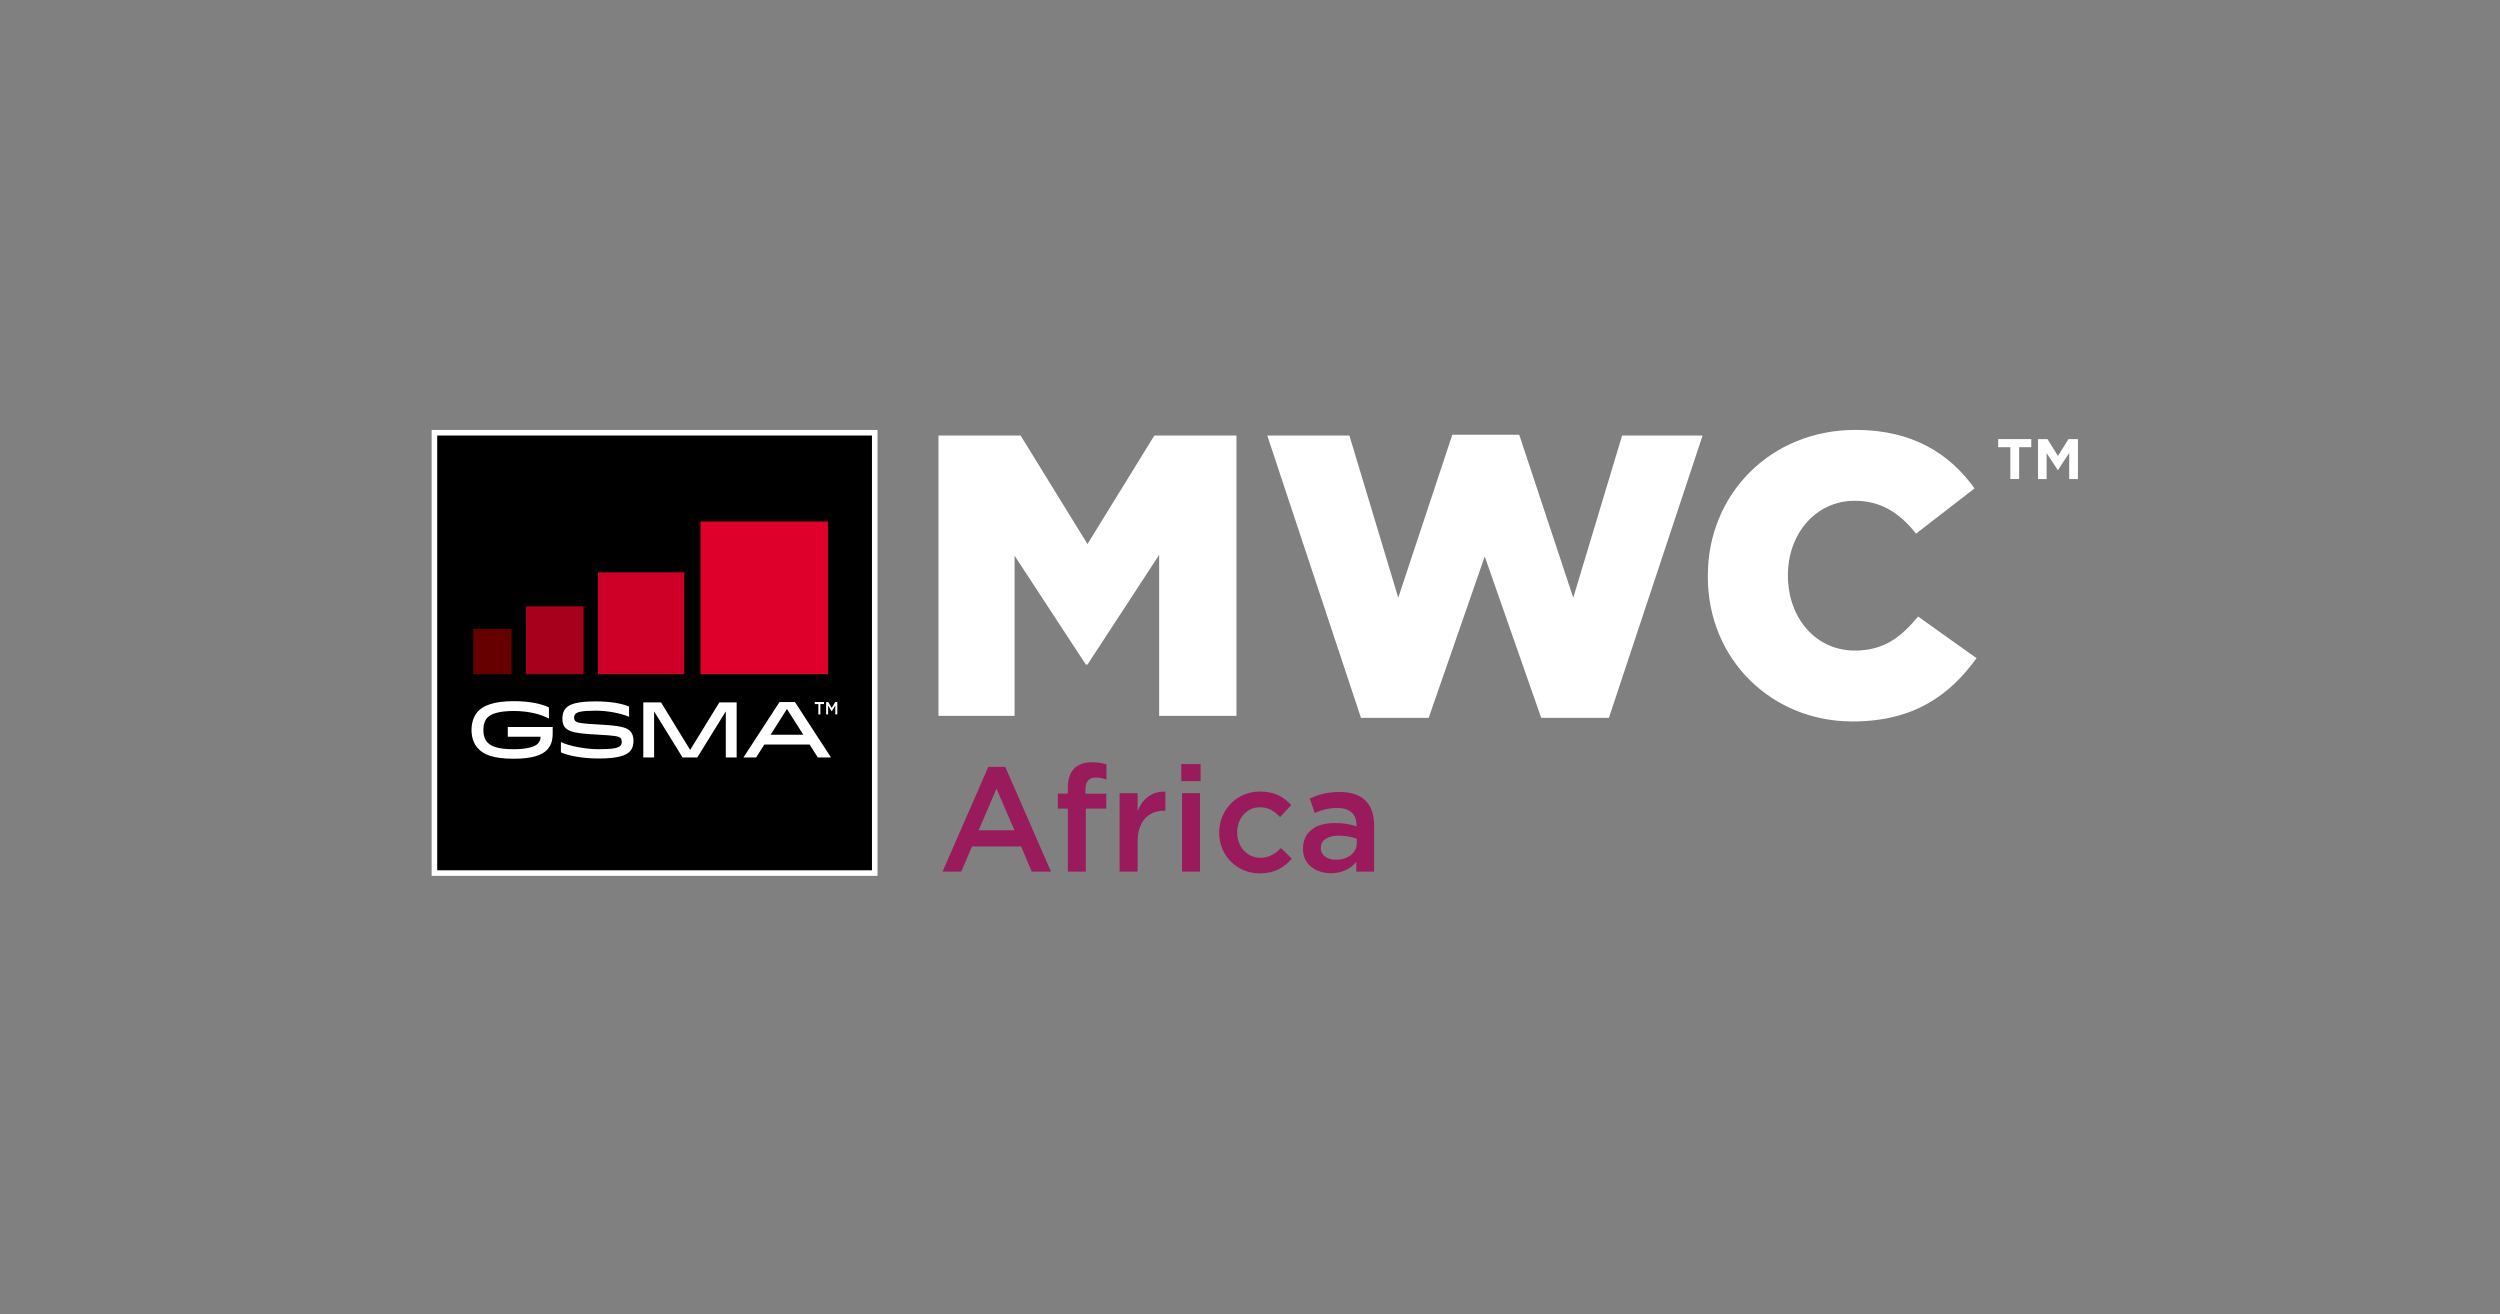 <svg viewBox="0 0 1548.22 813.76" xmlns="http://www.w3.org/2000/svg"><rect x="0" y="0" width="1548.22" height="813.76" fill="#808080" stroke="none"/><path d="m1244.98 276.95h-7.52v-5.02h20.49v5.02h-7.52v19.71h-5.44v-19.71z" fill="#fff"/><path d="m1262.12 271.93h5.86l6.5 10.46 6.5-10.46h5.86v24.73h-5.4v-16.14l-6.96 10.56h-.14l-6.89-10.46v16.04h-5.33z" fill="#fff"/><path d="m267.31 266.27h276.13v276.14h-276.13z" fill="#fff"/><path d="m270.76 269.72h269.23v269.24h-269.23z"/><g fill="#fff"><path d="m342.27 450.2v3.89c0 4.78-1.13 7.85-3.54 10.33-2.97 3.07-8.78 5.46-20.54 5.46-13.4 0-18.79-2.88-21.9-6.09-2.69-2.78-4.29-6.72-4.29-11.74 0-4.68 1.42-8.82 4.29-11.79 3.12-3.22 9.35-6.04 21.9-6.04 10.01 0 17.75 1.8 21.76 3.9v6.92c-4.77-2.68-12.65-4.73-21.76-4.73s-14.02 1.71-16.19 3.95c-1.75 1.8-2.64 4.29-2.64 7.79 0 3.7.99 6.14 2.64 7.84 2.17 2.25 6.18 4.09 16.19 4.09 7.94 0 12.94-1.46 14.82-3.4 1.28-1.32 1.75-2.63 1.75-4.34h-20.3v-6.04h27.8z"/><path d="m384.15 461.84c.66-.68.9-1.51.9-2.39 0-1.02-.24-1.8-.81-2.39-1.04-1.07-2.97-1.51-14.64-2.14-13.17-.68-17.18-1.8-19.44-4.14-1.32-1.36-1.88-3.27-1.88-5.7s.52-4.82 2.31-6.67c2.31-2.39 6.85-4.04 18.46-4.04 9.2 0 16.14 1.36 20.53 3.16v6.39c-5-2.19-13.31-3.8-20.53-3.8-9.02 0-11.61.88-12.71 2-.56.58-.8 1.36-.8 2.29 0 .87.24 1.61.72 2.09.99 1.02 3.2 1.61 13.97 2.14 13.93.73 17.79 1.8 20.06 4.14 1.32 1.36 2.03 3.46 2.03 5.89s-.52 4.87-2.32 6.73c-2.35 2.44-7.03 4.33-19.4 4.33-9.16 0-18.13-1.51-23.23-3.8v-6.38c4.91 2.43 15.34 4.43 23.23 4.43 9.26 0 12.23-.77 13.55-2.14z"/><path d="m456.2 469.1h-6.73v-28.55l-17.64 28.55h-9.12l-17.63-28.55v28.55h-6.69v-34.11h10.99l18.03 29.43 18.07-29.43h10.72z"/><path d="m492.33 434.8 22.3 34.3h-8.15l-5.13-8.04h-27.97l-5.13 8.04h-7.84l22.31-34.3h9.62zm-15.11 20.22h20.28l-10.16-15.94z"/><path d="m506.81 436.02h-2.24v-1.25h5.72v1.25h-2.24v6.42h-1.25v-6.42z"/><path d="m511.6 434.77h1.32l2.15 3.62 2.15-3.62h1.32v7.66h-1.24v-5.5l-2.22 3.61h-.04l-2.2-3.59v5.48h-1.22v-7.66z"/></g><path d="m293.05 389.48h23.77v28.04h-23.77z" fill="#600"/><path d="m325.76 375.48h35.65v42.04h-35.65z" fill="#a7001d"/><path d="m370.34 354.45h53.42v63.07h-53.42z" fill="#ce0028"/><path d="m433.78 322.93h79.06v94.59h-79.06z" fill="#de002b"/><path d="m581.2 269.71h50.84l41.42 67.21 41.42-67.21h50.84v173.62h-47.87v-99.71l-44.4 67.96h-.99l-44.15-67.46v99.21h-47.12v-173.62z" fill="#fff"/><path d="m784.82 269.71h50.84l30.26 100.45 33.48-100.95h41.42l33.48 100.95 30.26-100.45h49.85l-58.04 174.86h-41.92l-34.97-99.95-34.72 99.95h-41.92l-58.04-174.86z" fill="#fff"/><path d="m1057.64 357.01v-.5c0-50.6 38.94-90.28 91.52-90.28 35.47 0 58.29 14.88 73.66 36.21l-36.21 28.03c-9.92-12.4-21.33-20.34-37.95-20.34-24.31 0-41.42 20.58-41.42 45.88v.5c0 26.04 17.11 46.38 41.42 46.38 18.11 0 28.77-8.43 39.19-21.08l36.21 25.79c-16.37 22.57-38.44 39.19-76.89 39.19-49.6 0-89.54-37.95-89.54-89.78z" fill="#fff"/><path d="m612.05 474.91h10.49l28.33 64.86h-11.96l-6.53-15.55h-30.45l-6.62 15.55h-11.59zm16.19 39.28-11.13-25.76-11.04 25.76z" fill="#9a1b5c"/><path d="m661.28 500.76h-6.16v-9.29h6.16v-3.5c0-5.43 1.38-9.48 3.96-12.05 2.58-2.58 6.16-3.86 10.95-3.86 3.86 0 6.53.55 9.02 1.29v9.38c-2.21-.74-4.14-1.2-6.53-1.2-4.23 0-6.44 2.3-6.44 7.36v2.67h12.88v9.2h-12.7v39.01h-11.13v-39.01z" fill="#9a1b5c"/><path d="m693.38 491.2h11.13v10.95c3.04-7.27 8.65-12.24 17.2-11.87v11.78h-.64c-9.75 0-16.56 6.35-16.56 19.23v18.49h-11.13v-48.57z" fill="#9a1b5c"/><path d="m731.56 473.17h11.96v10.58h-11.96zm.46 18.03h11.13v48.57h-11.13z" fill="#9a1b5c"/><path d="m755.02 515.76v-.18c0-13.8 10.67-25.39 25.21-25.39 9.2 0 14.9 3.4 19.41 8.37l-6.9 7.45c-3.4-3.59-6.99-6.07-12.6-6.07-8.1 0-13.98 6.99-13.98 15.46v.18c0 8.65 5.98 15.64 14.53 15.64 5.24 0 9.11-2.48 12.6-6.07l6.72 6.62c-4.78 5.34-10.4 9.11-19.87 9.11-14.44 0-25.12-11.32-25.12-25.11z" fill="#9a1b5c"/><path d="m839.94 539.77v-5.98c-3.31 3.96-8.37 6.99-15.73 6.99-9.2 0-17.3-5.24-17.3-15v-.18c0-10.76 8.37-15.92 19.69-15.92 5.89 0 9.66.83 13.43 2.02v-.92c0-6.72-4.23-10.4-11.96-10.4-5.43 0-9.48 1.2-13.89 3.04l-3.04-8.92c5.34-2.39 10.58-4.05 18.49-4.05 14.35 0 21.34 7.54 21.34 20.51v28.79h-11.04zm.28-20.33c-2.85-1.1-6.81-1.93-11.13-1.93-6.99 0-11.13 2.85-11.13 7.54v.18c0 4.6 4.14 7.18 9.38 7.18 7.36 0 12.88-4.14 12.88-10.21z" fill="#9a1b5c"/></svg>